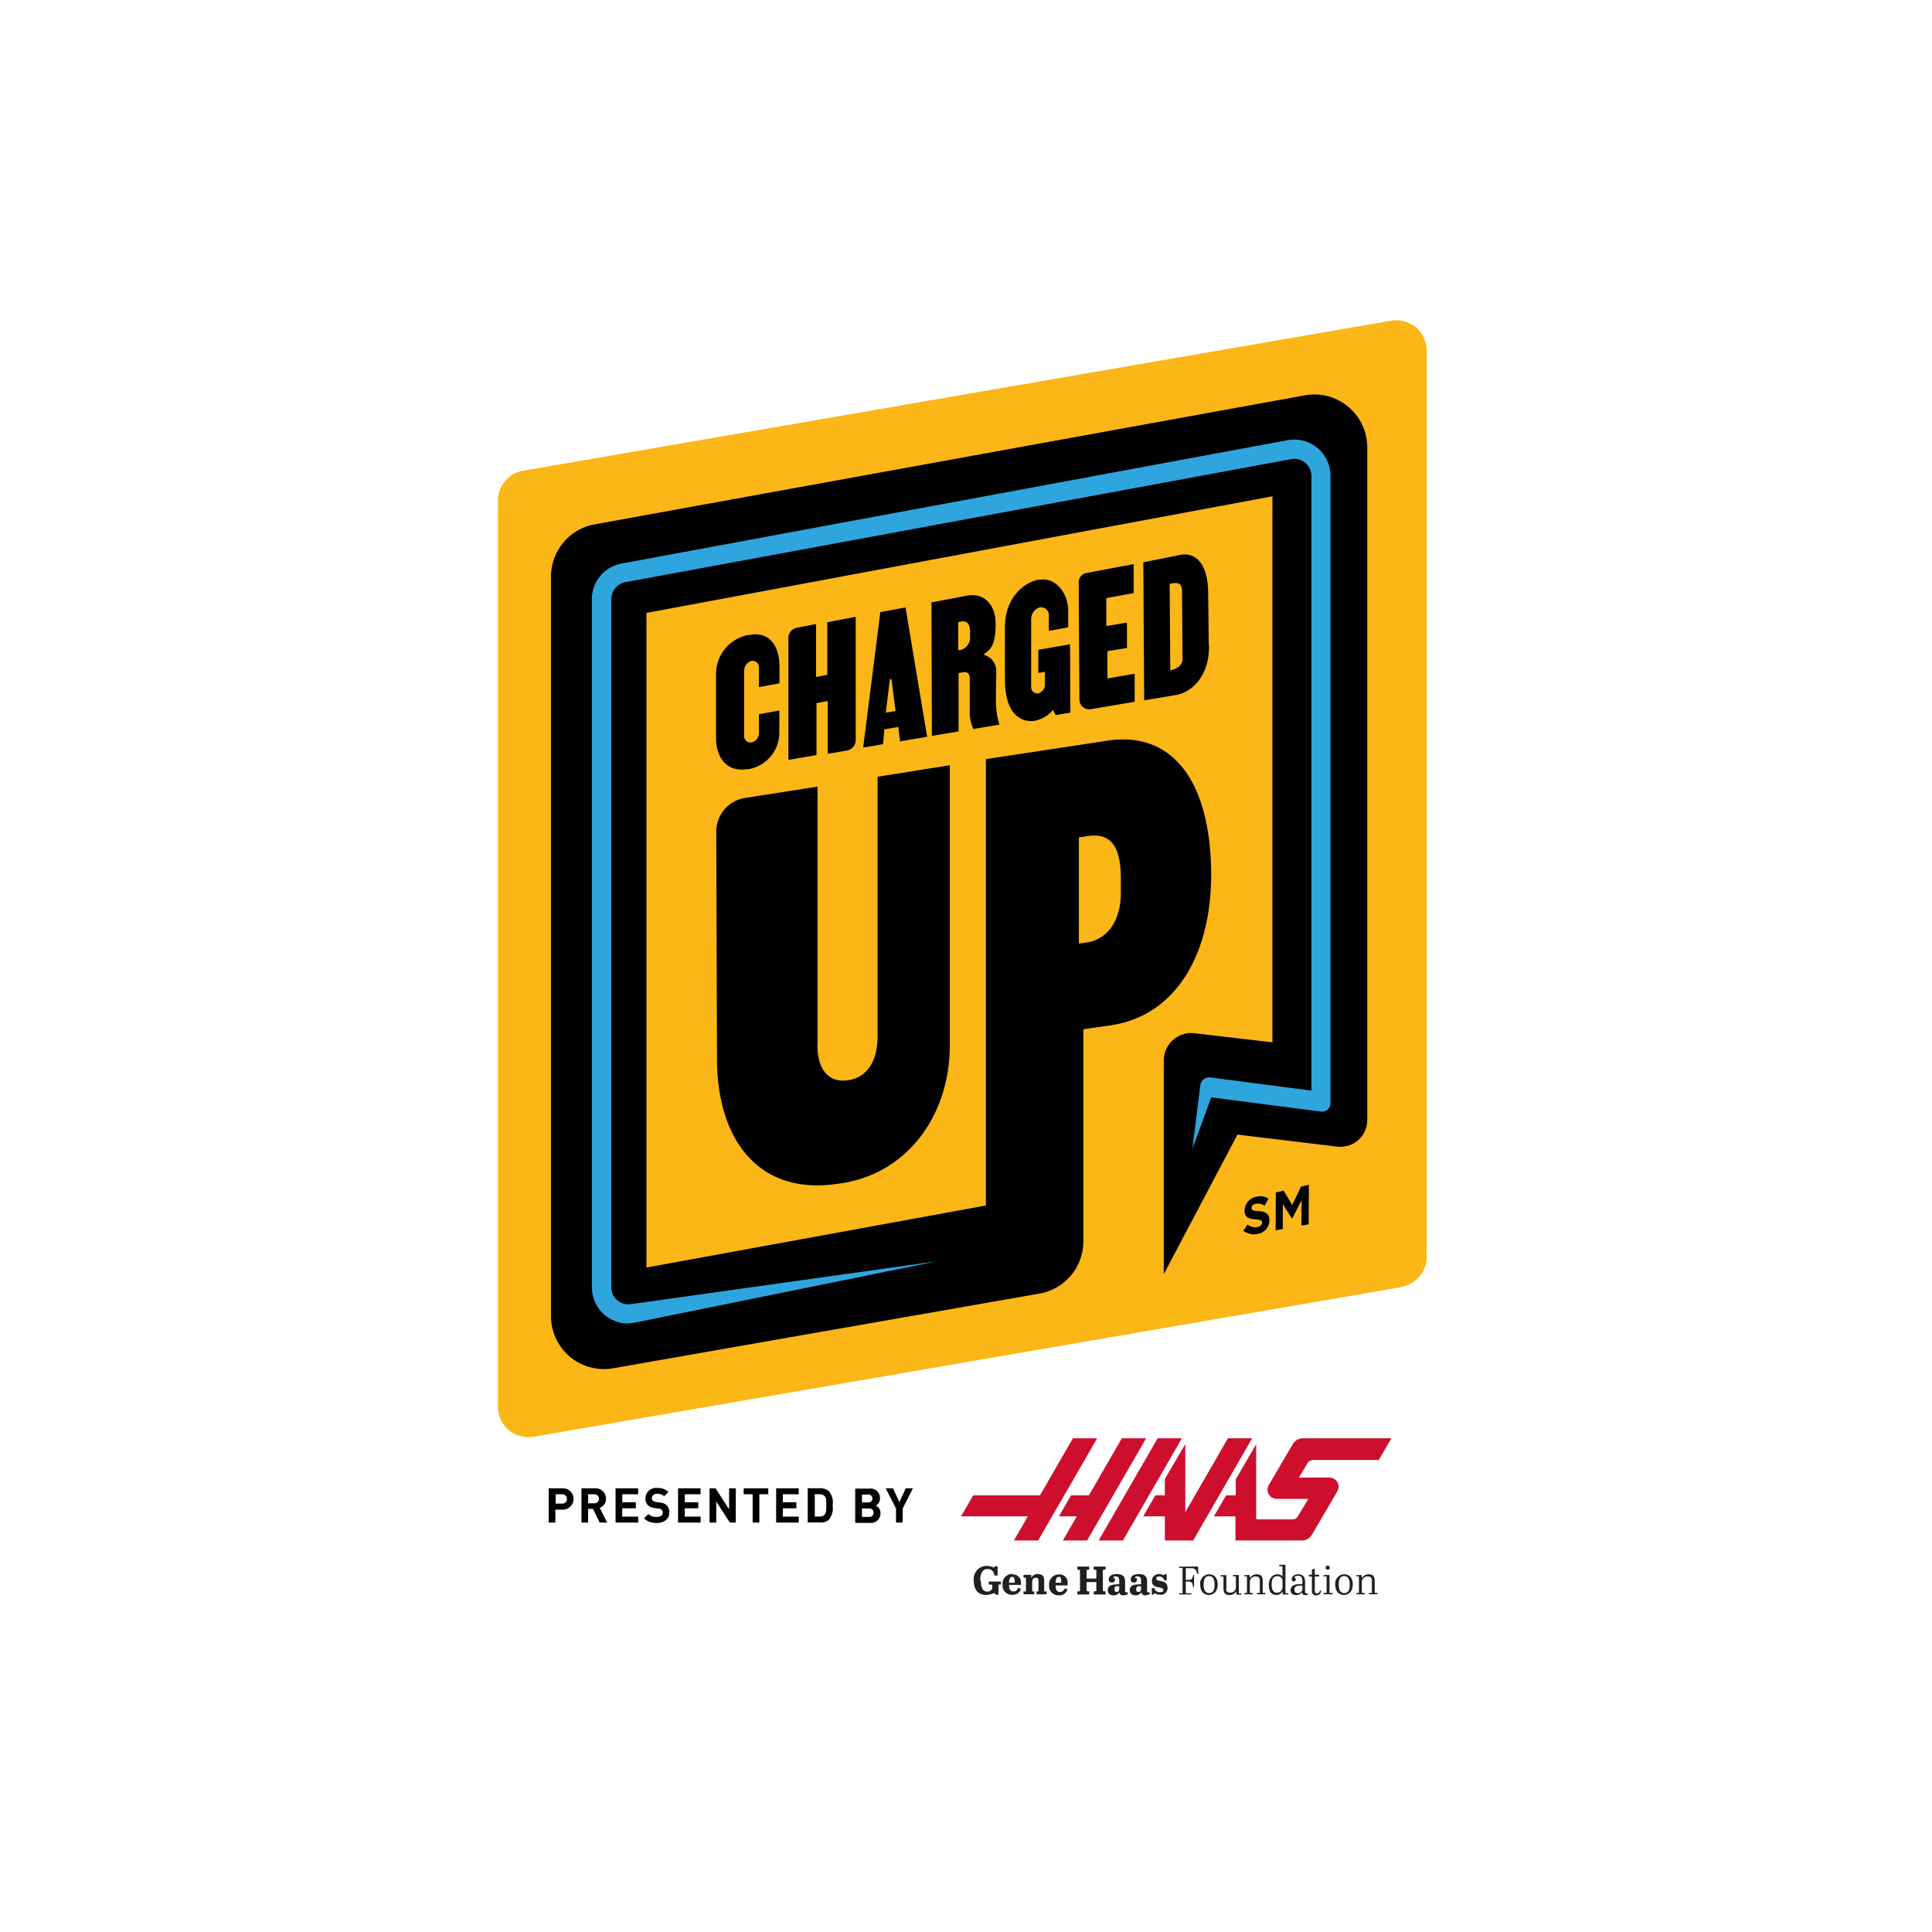 <svg id="Layer_1" data-name="Layer 1" xmlns="http://www.w3.org/2000/svg" xmlns:xlink="http://www.w3.org/1999/xlink" viewBox="0 0 260 260"><defs><style>.cls-1{fill:none;}.cls-2{clip-path:url(#clip-path);}.cls-3{fill:#fbb617;}.cls-4{fill:#2fa5de;}.cls-5{fill:#231f20;}.cls-6{fill:#ce0e2d;}</style><clipPath id="clip-path"><rect class="cls-1" x="67" y="43.1" width="125" height="171.54"/></clipPath></defs><title>Artboard 1</title><g class="cls-2"><path class="cls-3" d="M188.6,173.21,71.79,193.35a4.1,4.1,0,0,1-4.79-4v-122a4.09,4.09,0,0,1,3.4-4L187.21,43.16a4.09,4.09,0,0,1,4.79,4v122a4.09,4.09,0,0,1-3.4,4Z"/></g><path d="M110,140.6c0,3.49,1.62,5.12,4.1,4.78s4-2.43,4-5.92V104.53l9.72-1.55v37.56c.08,9.22-5.5,17.45-14.81,18.73l-.59.08c-10.3,1.41-15.93-5.93-15.93-16.88l-.1-30.54a4.59,4.59,0,0,1,3.88-4.55l9.75-1.52,0,34.74Z"/><path d="M146.44,112.51c3-.44,4.36,1.34,4.4,5.56l0,2.11c0,3.4-1.53,6-4.29,6.61l-1.36.19V112.7l1.23-.19ZM175.63,53.2,80,70.57a7.14,7.14,0,0,0-5.85,7v99.57a7.13,7.13,0,0,0,8.35,7l57.4-10.06a7.12,7.12,0,0,0,5.89-7V138.51l3.63-.52c8.81-1.26,13.68-9.6,13.57-20.64-.12-12.11-5.13-19-13.92-17.68l-16.39,2.49v60.07L87,170.58V82.48l84.24-15.69v73.48l-10.5-1.22a3.69,3.69,0,0,0-4.12,3.66v28.76l9.91-18.78L180,154.31a3.6,3.6,0,0,0,4-3.58V60.2a7.12,7.12,0,0,0-8.39-7Z"/><path d="M102.14,92.44v-2.5a.89.89,0,0,0-1-1,1.39,1.39,0,0,0-1,1.33V99a.86.86,0,0,0,1,.91,1.3,1.3,0,0,0,1-1.26V96.11l2.74-.49V98.5a5,5,0,0,1-4.09,5l-.17,0c-2.78.48-4.26-1.52-4.26-4.18V90.59a5.36,5.36,0,0,1,4.28-5.13l.14,0c3-.58,4.11,1.78,4.12,4.17v2.33l-2.77.51Z"/><path d="M114,101l-2.61.44V94.34l-1.51.27v7l-3.78.65,0-16.39a1.39,1.39,0,0,1,1.14-1.39l2.58-.5v7.12l1.51-.28V83.74l3.83-.73,0,16.56A1.43,1.43,0,0,1,114,101Z"/><path d="M119.75,91.47l-.54,4.43,1.31-.22-.54-4.2a.12.12,0,0,0-.23,0Zm1.37,8.3-.23-1.94-1.87.32-.19,2-2.67.45,2.31-18.22,3.39-.64,2.91,17.41-3.65.62Z"/><path d="M129.33,87.45a1.73,1.73,0,0,0,1.22-1.82v-.56c0-1.12-.4-1.58-1.24-1.42l-.36.07v3.79l.37-.06Zm-3.92-6.39,4.67-.89c2.49-.47,3.9,1.33,3.91,3.77,0,2.63-.52,3.41-1.61,4.11v.06a2.28,2.28,0,0,1,1.69,2.42c-.06,3.65-.06,4,0,4.71a9.56,9.56,0,0,0,.43,2.28L131,98.1a5.15,5.15,0,0,1-.49-2.45V91.28c0-.56-.33-.91-.84-.82l-.67.12,0,7.85-3.59.6-.06-18Z"/><path d="M144,95.91l-1.93.32-.37-.69A4.23,4.23,0,0,1,139.24,97c-1.35.22-4-.34-4-5.58l0-7c0-4,2.55-6,4.43-6.39l.19,0c2.19-.41,3.88,1.8,3.89,4.11v2.28l-2.6.48v-2a1.08,1.08,0,0,0-1.21-1.17,1.66,1.66,0,0,0-1.17,1.61l0,9.09a.84.84,0,0,0,.93.88,1.21,1.21,0,0,0,.92-1.2v-1.7l-.89.15,0-3.11L144,86.7l.05,9.21Z"/><path d="M149,84.23l2.66-.45,0,3.42-2.63.43,0,3.67,3.67-.63,0,3.77-5.89,1a1.33,1.33,0,0,1-1.55-1.3l-.09-15.79a1.24,1.24,0,0,1,1-1.23l6.4-1.21,0,3.9-3.69.68,0,3.76Z"/><path d="M157.49,90.21c.79-.13,1.65-.63,1.65-1.53l-.07-9.12c0-1.19-.68-1.2-1.66-1l.08,11.67Zm5.22-3.38c.06,4.13-2.28,6.34-4.49,6.71l-4.24.7-.12-18.57,5-1c1.93-.36,3.7,1,3.73,5.13l.08,7Z"/><path d="M167.31,165.66l.58-.87a1.6,1.6,0,0,0,1.32.34c.4-.08.64-.3.64-.59v0c0-.28-.15-.39-.89-.45-.9-.07-1.47-.22-1.47-1.19h0a1.92,1.92,0,0,1,1.56-1.84,2,2,0,0,1,1.65.25l-.51.95A1.61,1.61,0,0,0,169,162c-.37.08-.57.31-.57.55v0c0,.32.19.39,1,.44s1.41.33,1.4,1.21v0a1.85,1.85,0,0,1-1.63,1.86,2.3,2.3,0,0,1-1.88-.44Z"/><polygon points="171.69 160.48 172.74 160.23 173.9 162.16 175.08 159.69 176.14 159.44 176.11 164.76 175.14 164.94 175.16 161.5 173.9 163.99 173.87 164 172.64 162.06 172.63 165.4 171.67 165.57 171.69 160.48 171.69 160.48"/><path class="cls-4" d="M84.58,178.11a4.9,4.9,0,0,1-4-2,5.08,5.08,0,0,1-.93-3V80.63a4.87,4.87,0,0,1,4-4.79l89.63-16.6a4.88,4.88,0,0,1,4.95,2.08,5,5,0,0,1,.82,2.84v84.3a1.13,1.13,0,0,1-1.28,1.13L163,147.68l-2.53,6.92,1.07-8.6a1.2,1.2,0,0,1,1.35-1l13.6,1.77,0-82.61a2.44,2.44,0,0,0-.54-1.58,2.34,2.34,0,0,0-2.2-.79L84.16,78.35a2.33,2.33,0,0,0-1.9,2.28v92.55a2.36,2.36,0,0,0,.38,1.32,2.33,2.33,0,0,0,2.33,1s41.29-5.8,41.12-5.76L85.41,178a4.73,4.73,0,0,1-.83.07Z"/><path d="M75.63,201.09h-.85v1.26h.85a.6.6,0,0,0,.66-.62.61.61,0,0,0-.66-.64m0,2.07h-.89v1.74h-.9v-4.61h1.79a1.44,1.44,0,1,1,0,2.87"/><path d="M80,201.09h-.85v1.22H80a.61.61,0,1,0,0-1.22m.7,3.81-.9-1.84h-.65v1.84h-.9v-4.61h1.81a1.39,1.39,0,0,1,1.49,1.41,1.23,1.23,0,0,1-.84,1.21l1,2Z"/><polygon points="82.84 204.9 82.84 200.29 85.88 200.29 85.88 201.09 83.74 201.09 83.74 202.17 85.56 202.17 85.56 202.98 83.74 202.98 83.74 204.1 85.88 204.1 85.88 204.9 82.84 204.9 82.84 204.9"/><path d="M88.36,204.94a2.19,2.19,0,0,1-1.69-.61l.59-.58a1.5,1.5,0,0,0,1.11.39c.53,0,.82-.2.82-.57a.53.53,0,0,0-.14-.39.65.65,0,0,0-.41-.16l-.56-.08a1.56,1.56,0,0,1-.89-.38,1.22,1.22,0,0,1-.33-.91,1.42,1.42,0,0,1,1.6-1.4,1.93,1.93,0,0,1,1.49.54l-.57.56a1.27,1.27,0,0,0-.94-.32c-.48,0-.72.27-.72.59a.45.45,0,0,0,.14.33.86.86,0,0,0,.43.18l.54.08a1.47,1.47,0,0,1,.88.35,1.29,1.29,0,0,1,.36,1c0,.89-.75,1.4-1.71,1.4"/><polygon points="91.25 204.9 91.25 200.29 94.28 200.29 94.28 201.09 92.15 201.09 92.15 202.17 93.97 202.17 93.97 202.98 92.15 202.98 92.15 204.1 94.28 204.1 94.28 204.9 91.25 204.9 91.25 204.9"/><polygon points="98.22 204.9 96.39 202.07 96.39 204.9 95.49 204.9 95.49 200.29 96.3 200.29 98.12 203.11 98.12 200.29 99.02 200.29 99.02 204.9 98.22 204.9 98.22 204.9"/><polygon points="102.19 201.09 102.19 204.9 101.29 204.9 101.29 201.09 100.08 201.09 100.08 200.29 103.39 200.29 103.39 201.09 102.19 201.09 102.19 201.09"/><polygon points="104.45 204.9 104.45 200.29 107.49 200.29 107.49 201.09 105.35 201.09 105.35 202.17 107.17 202.17 107.17 202.98 105.35 202.98 105.35 204.1 107.49 204.1 107.49 204.9 104.45 204.9 104.45 204.9"/><path d="M111,201.38a.79.79,0,0,0-.67-.29h-.68v3h.68a.79.79,0,0,0,.67-.29c.17-.2.2-.53.2-1.23s0-1-.2-1.2m.63,3.08a1.65,1.65,0,0,1-1.22.44H108.7v-4.61h1.66a1.65,1.65,0,0,1,1.22.44,2.32,2.32,0,0,1,.47,1.85,2.4,2.4,0,0,1-.47,1.88"/><path d="M117,203H116v1.14H117a.57.57,0,1,0,0-1.14m-.06-1.87H116v1.06h.88a.53.53,0,1,0,0-1.06m.15,3.81h-1.94v-4.61H117a1.25,1.25,0,0,1,1.42,1.29,1.06,1.06,0,0,1-.57,1,1.07,1.07,0,0,1,.64,1,1.28,1.28,0,0,1-1.41,1.33"/><polygon points="121.48 203.01 121.48 204.9 120.58 204.9 120.58 203.01 119.2 200.29 120.17 200.29 121.04 202.15 121.89 200.29 122.86 200.29 121.48 203.01 121.48 203.01"/><path class="cls-5" d="M132,212.7c0,.85.2,1.49.88,1.49a.74.74,0,0,0,.64-.36v-.58l-.46,0v-.41h1.64v.41l-.33,0v1.35h-.43c0-.1-.08-.2-.19-.2a3.48,3.48,0,0,1-1,.25c-1,0-1.7-.58-1.7-1.92a1.76,1.76,0,0,1,1.82-2,3.11,3.11,0,0,1,.86.21c.08,0,.12-.06.15-.16h.37l0,1.25h-.4c-.16-.64-.43-.88-1-.88s-.94.55-.94,1.52Z"/><path class="cls-5" d="M136.55,213v-.09c0-.49-.07-.71-.34-.71s-.42.36-.43.8Zm-.31-1.12A1.06,1.06,0,0,1,137.4,213c0,.07,0,.21,0,.29h-1.61c0,.5.11.88.6.88.33,0,.49-.19.62-.48l.38.13a1.1,1.1,0,0,1-1.14.8,1.24,1.24,0,0,1-1.33-1.36,1.31,1.31,0,0,1,1.33-1.45Z"/><path class="cls-5" d="M138.78,211.87l0,.51h0a.89.89,0,0,1,.9-.55c.54,0,.84.25.84.88v1.46l.33,0v.38H139.5v-.38l.25,0v-1.36c0-.29,0-.48-.33-.48s-.51.17-.51.61v1.23l.27,0v.38h-1.44v-.38l.33,0v-1.86l-.33,0v-.37l1,0Z"/><path class="cls-5" d="M142.82,213v-.09c0-.49-.07-.71-.34-.71s-.42.36-.43.8Zm-.31-1.12a1.07,1.07,0,0,1,1.16,1.19c0,.07,0,.21,0,.29h-1.61c0,.5.11.88.6.88a.63.63,0,0,0,.61-.48l.39.13a1.11,1.11,0,0,1-1.14.8,1.24,1.24,0,0,1-1.33-1.36,1.31,1.31,0,0,1,1.33-1.45Z"/><polygon class="cls-5" points="146.23 212.44 147.54 212.44 147.54 211.27 147.19 211.24 147.19 210.82 148.78 210.82 148.78 211.23 148.42 211.27 148.42 214.13 148.78 214.17 148.78 214.58 147.19 214.58 147.19 214.17 147.54 214.13 147.54 212.91 146.23 212.91 146.23 214.13 146.58 214.17 146.58 214.58 144.99 214.58 144.99 214.17 145.34 214.13 145.34 211.27 144.99 211.24 144.99 210.82 146.58 210.82 146.58 211.23 146.23 211.27 146.23 212.44 146.23 212.44"/><path class="cls-5" d="M150.62,213.79v-.33h-.21c-.33,0-.43.13-.43.41s.09.37.29.37.35-.12.35-.45Zm0-.61v-.39c0-.41-.09-.65-.47-.65-.16,0-.31,0-.31.17s0,.05,0,.08h.2a.78.78,0,0,1,0,.21.37.37,0,0,1-.42.37.38.38,0,0,1-.41-.42c0-.43.38-.72,1.07-.72s1.13.24,1.13,1V214c0,.2,0,.29.12.29a.41.41,0,0,0,.18-.05l.07.28a1.16,1.16,0,0,1-.6.17.5.5,0,0,1-.56-.4.79.79,0,0,1-.75.4c-.43,0-.79-.19-.79-.7s.4-.76,1.11-.76Z"/><path class="cls-5" d="M153.56,213.79v-.33h-.21c-.34,0-.44.13-.44.41s.09.37.3.37.35-.12.35-.45Zm0-.61v-.39c0-.41-.1-.65-.48-.65-.16,0-.31,0-.31.17s0,.05,0,.08H153a1.52,1.52,0,0,1,0,.21.37.37,0,0,1-.42.37.38.38,0,0,1-.41-.42c0-.43.38-.72,1.08-.72s1.12.24,1.12,1V214c0,.2,0,.29.12.29a.41.41,0,0,0,.18-.05l.07.28a1.16,1.16,0,0,1-.6.17.5.5,0,0,1-.56-.4.79.79,0,0,1-.75.4c-.43,0-.79-.19-.79-.7s.4-.76,1.11-.76Z"/><path class="cls-5" d="M155,213.71h.33a.76.76,0,0,0,.79.56c.3,0,.44-.1.44-.3s-.24-.28-.54-.33c-.45-.09-1-.18-1-.89a.92.92,0,0,1,1-.92,1,1,0,0,1,.51.13.23.23,0,0,0,.11,0c.07,0,.08,0,.11-.13H157v.84h-.32a.67.67,0,0,0-.68-.51c-.21,0-.4.08-.4.27s.23.27.52.33c.45.08,1,.19,1,.91a.89.89,0,0,1-1,.94,1.33,1.33,0,0,1-.67-.17l-.1,0c-.06,0-.08,0-.11.16H155v-.9Z"/><path class="cls-5" d="M161.22,210.82l.05,1h-.15c-.14-.65-.33-.78-.9-.78h-.64v1.58h.33c.47,0,.57-.17.66-.66h.12v1.59h-.13c-.09-.57-.18-.71-.71-.71h-.27v1.57l.74,0v.16h-1.64v-.16l.46,0V211l-.46,0v-.17Z"/><path class="cls-5" d="M162.71,212.1c-.6,0-.73.57-.73,1.13s.13,1.16.74,1.16.73-.56.73-1.13-.13-1.16-.74-1.16Zm0-.24c.77,0,1.16.57,1.16,1.38s-.46,1.4-1.19,1.4-1.16-.56-1.16-1.38a1.24,1.24,0,0,1,1.19-1.4Z"/><path class="cls-5" d="M165,213.76c0,.38.11.57.55.57a.72.72,0,0,0,.77-.76v-1.43l-.39,0v-.18l.78,0v2.46l.36,0v.18h-.68l0-.45a1.09,1.09,0,0,1-.92.51c-.58,0-.82-.3-.82-.89v-1.61l-.37,0v-.18l.76,0v1.86Z"/><path class="cls-5" d="M168.18,211.89l0,.5a1.11,1.11,0,0,1,.94-.53c.59,0,.81.3.81.93v1.58l.36,0v.18h-1.14v-.18l.39,0v-1.58c0-.43-.11-.64-.55-.64a.75.75,0,0,0-.79.72v1.5l.4,0v.18h-1.14v-.18l.35,0v-2.23l-.35,0v-.17l.7,0Z"/><path class="cls-5" d="M172.59,213.64v-.84a.63.63,0,0,0-.69-.68c-.57,0-.77.45-.77,1.12,0,.52.12,1.1.71,1.1a.73.73,0,0,0,.75-.7Zm0-1.44v-1.4l-.44-.05v-.17l.84,0v3.82l.39,0v.18h-.76l0-.42a1,1,0,0,1-.87.48c-.7,0-1-.54-1-1.34s.46-1.44,1.14-1.44a.92.92,0,0,1,.76.34Z"/><path class="cls-5" d="M175.27,213.8v-.41h-.36c-.52,0-.71.22-.71.52s.14.48.46.48a.58.58,0,0,0,.61-.59Zm0-.63v-.35c0-.48-.11-.75-.55-.75-.16,0-.51,0-.51.24,0,0,0,.05,0,.07h.17a1.81,1.81,0,0,1,0,.19.24.24,0,0,1-.26.25.27.27,0,0,1-.29-.3c0-.38.37-.66.9-.66s.9.29.9,1v1.24c0,.25,0,.32.18.32a.47.47,0,0,0,.17,0l0,.17a.62.62,0,0,1-.31.07.4.4,0,0,1-.46-.38.94.94,0,0,1-.78.38c-.42,0-.75-.18-.75-.68s.5-.79,1.15-.79Z"/><path class="cls-5" d="M176.55,212.15h-.41v-.23h.41v-.7l.33-.11h.06v.81h.59v.23h-.59V214c0,.31.08.43.3.43s.3-.07.39-.38l.18.05c-.1.43-.31.59-.64.59a.54.54,0,0,1-.62-.6v-1.89Z"/><path class="cls-5" d="M178.67,210.69a.25.25,0,0,1,.27.28.24.24,0,0,1-.26.27c-.2,0-.28-.11-.28-.26a.26.26,0,0,1,.27-.29Zm.25,1.21v2.47l.41,0v.18h-1.2v-.18l.4,0v-2.23l-.41,0v-.18l.8,0Z"/><path class="cls-5" d="M180.89,212.1c-.6,0-.73.57-.73,1.13s.14,1.16.75,1.16.73-.56.73-1.13-.13-1.16-.75-1.16Zm0-.24c.77,0,1.16.57,1.16,1.38s-.46,1.4-1.19,1.4-1.17-.56-1.17-1.38a1.25,1.25,0,0,1,1.2-1.4Z"/><path class="cls-5" d="M183.25,211.89l0,.5a1.11,1.11,0,0,1,.95-.53c.58,0,.8.3.8.93v1.58l.37,0v.18h-1.15v-.18l.4,0v-1.58c0-.43-.11-.64-.56-.64a.75.75,0,0,0-.79.72v1.5l.4,0v.18h-1.14v-.18l.35,0v-2.23l-.35,0v-.17l.7,0Z"/><polygon class="cls-6" points="144.39 193.56 139.95 201.24 130.97 201.23 129.34 204.06 138.32 204.06 136.45 207.31 139.71 207.31 147.65 193.56 144.39 193.56 144.39 193.56"/><polygon class="cls-6" points="150.97 193.56 146.54 201.24 144.14 201.23 142.51 204.06 144.91 204.06 143.04 207.31 146.3 207.31 154.24 193.56 150.97 193.56 150.97 193.56"/><polygon class="cls-6" points="155.79 193.56 147.85 207.31 151.12 207.31 159.05 193.56 155.79 193.56 155.79 193.56"/><polygon class="cls-6" points="165.25 193.56 159.51 203.5 159.51 194.34 156.76 199.05 156.76 201.24 155.49 201.23 153.85 204.06 156.76 204.06 156.76 207.31 160.57 207.31 168.51 193.56 165.25 193.56 165.25 193.56"/><path class="cls-6" d="M176.6,196.48h8.94l1.71-2.92h-11.9a1.59,1.59,0,0,0-1.38.79l-3.23,5.52a1.23,1.23,0,0,0,1.06,1.84h4.28l-1.45,2.39a.77.77,0,0,1-.65.37h-4.93v-10.1l-2.75,4.71v2.16H165l-1.64,2.83h2.9v3.24h8.93a1.61,1.61,0,0,0,1.38-.8l3.41-5.83a1.22,1.22,0,0,0-1.05-1.83h-4.13l1.2-2a.65.65,0,0,1,.55-.32Z"/></svg>